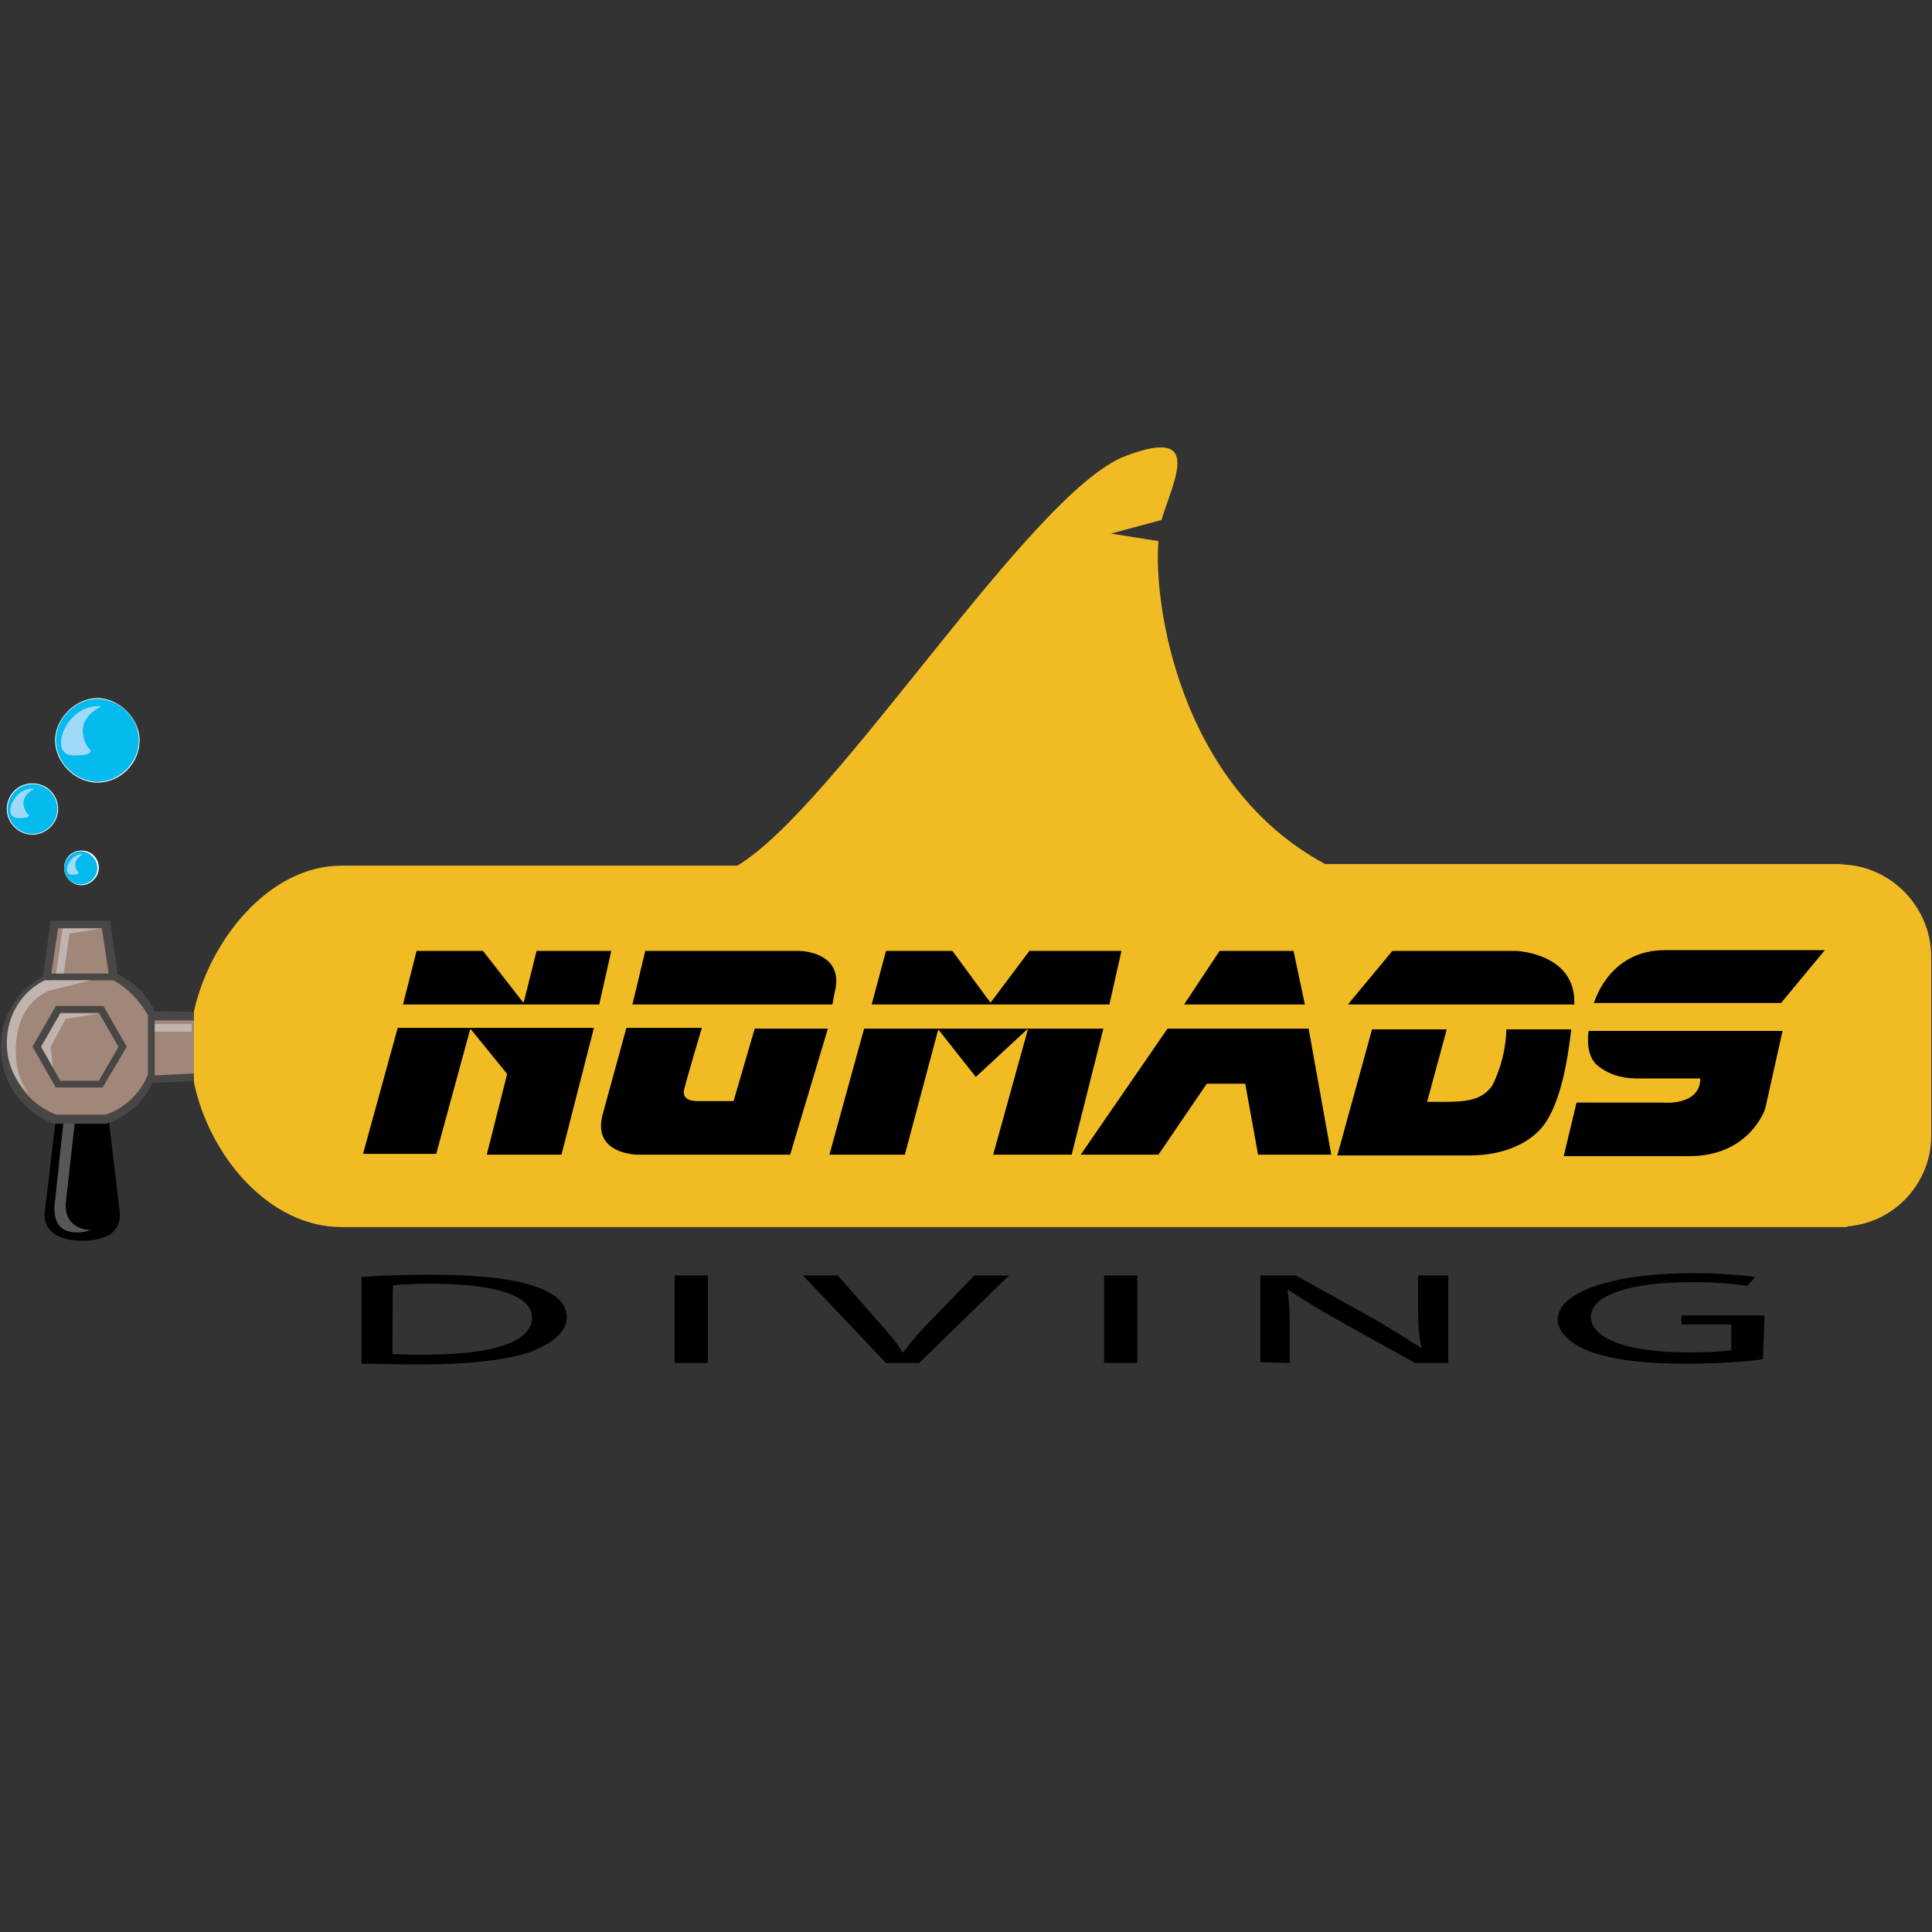 <svg xmlns="http://www.w3.org/2000/svg" xmlns:xlink="http://www.w3.org/1999/xlink" id="Layer_2" x="0px" y="0px" viewBox="0 0 256 256" style="enable-background:new 0 0 256 256;" xml:space="preserve"><rect x="0" y="0" width="256" height="256" fill="#333333" stroke="none"/> <style type="text/css"> .st0{fill:#575756;} .st1{fill:#A1877A;} .st2{fill:#C0B5AE;} .st3{fill:none;} .st4{fill:#494646;} .st5{fill:#F1BC23;} .st6{fill:#FFFFFF;} .st7{fill:#05BAEE;} .st8{fill:#A0D9F7;} </style> <g> <g> <g> <path d="M14.4,148.3l1.5,12.6c0,2.6-2.2,3.5-5,3.5l0,0c-2.8,0-5-1-5-3.5l1.5-12.6"></path> <path class="st0" d="M8.7,159.6l1.2-10.8H8.4L7.2,160c0,2.3,1,3.3,3,3.3c0.7,0,1.3-0.1,1.8-0.3C12,163,8.6,163,8.7,159.6z"></path> <g> <path class="st1" d="M27,134.5l-6.8-0.1c-1-2.2-2.8-4-5.1-5l-1-6.9H7.2l-1,7.1c-3.3,1.7-5.6,5.1-5.6,9.1c0,4.5,2.9,8.3,6.8,9.7 l0,0h6.7l0,0c2.7-0.9,4.8-2.9,6-5.4l6.7-0.3"></path> <polyline class="st2" points="20.1,136.7 25.4,136.7 25.4,135.7 20.1,135.7 "></polyline> </g> <line class="st3" x1="6.2" y1="129.4" x2="14.9" y2="129.4"></line> <line class="st3" x1="20.1" y1="142.9" x2="20.1" y2="134.4"></line> <polygon class="st2" points="13.5,123 13.4,122.3 9.4,122.3 8.4,122.3 7.4,129.2 8.4,129.3 9.2,123.7 "></polygon> <path class="st4" d="M27,135.1v-1l-6.5-0.1c-1-2.2-2.8-3.9-4.9-4.9l-1-7.1H6.7l-1,7.4c-3.5,1.8-5.6,5.4-5.6,9.4 c0,4.6,2.9,8.6,7.1,10.1h6.9c2.8-1,5-2.9,6.1-5.4l6.4-0.3v-1l-6.1,0.3v-7.3H27z M13.5,123l0.9,6H6.8l0.9-6H13.5z M19.5,142.6 c-1,2.4-3.1,4.3-5.5,5.1H7.5c-3.8-1.4-6.4-5-6.4-9.2c0-3.7,2-7,5.3-8.5l0.3-0.1H15c1.9,1,3.5,2.7,4.6,4.6v7.9L19.5,142.6z"></path> <polygon class="st1" points="7.7,143.7 4.9,138.7 7.7,133.8 13.3,133.8 16.3,138.7 13.3,143.7 "></polygon> <polygon class="st2" points="7,141.4 5.5,138.7 8,134.3 13.1,134.3 13.1,134.3 8.7,135 6.7,138.7 "></polygon> <path class="st4" d="M13.6,144.1H7.4l-3.1-5.4l3.1-5.4h6.3l3.1,5.4L13.6,144.1z M8,143.2h5.1l2.6-4.5l-2.6-4.5H8l-2.6,4.5 L8,143.2z"></path> <path class="st2" d="M6.4,131.3l5.6-1.4l0,0H5.9c-3,1.5-5,4.6-5,8.3c0,2.8,1.1,5.1,3,6.8c-1.2-1.5-1.8-3.4-1.8-5.4 C2,136,3.2,132.8,6.4,131.3z"></path> <path class="st5" d="M244.8,114.6L244.8,114.6l-1-0.1h-68.2c-19.3-10.4-22.8-34.4-22.1-42.8l-6.3-1l6.7-1.8 c1.6-5.3,5.6-12.4-4.7-8.5c-12.5,4.6-38.4,46.5-51.5,54.3H45.3l0,0c-9.7,0-17.5,9.9-19.6,19.3v9.4c2,9.7,9.9,19.2,19.6,19.2l0,0 h198.5h1v-0.1c6.3-0.5,11.1-5.8,11.1-12v-23.7C255.9,120.4,250.9,115.1,244.8,114.6z"></path> <path d="M74.4,153h-9.9l2.7-10.7l-4.8-5.9h-0.1l-4.5,16.5h-9.7l4.6-16.7h26L74.4,153z M79.4,133.1h-26l1.8-7.1h8.8l5.3,6.8h0.1 l1.7-6.8H81L79.4,133.1z"></path> <path d="M104.7,153H84.5c0,0-6.2,0-4.6-5.5l3.1-11.3h10c0,0-2,6.7-2.3,8c0,0-0.7,1.7,1.7,1.7h4.8l2.8-9.6h9.7L104.7,153z M110.3,133.1H83.8l1.7-7.1H106c0,0,6,0.1,4.6,5.5C110.5,132,110.4,132.5,110.3,133.1z"></path> <path d="M142,153h-10.4l4.6-16.6h-0.1l-6.8,6.3l-4.9-6.2h-0.1l-4.4,16.5h-10l4.6-16.7h31.7L142,153z M147,133.1h-31.5l1.9-7.1 h8.8l5,6.8h0.1l5.1-6.8h12.2L147,133.1z"></path> <path d="M166.7,153l-1.7-9.4h-5.1l-6.4,9.4h-10.3l11.5-16.7h18.7l3,16.7H166.7z M156.9,133.1l4.7-7.1h9.8l1.5,7.1H156.9z"></path> <path d="M204.9,148.6c-1.8,2.8-5.6,4.5-10.1,4.5h-17.6l4.6-16.7h9.9l-2.6,9.6c4.4,0,6.9,0.2,8.6-2.1c0,0,1.8-3.2,1.9-7.5 c3.3,0,5.2,0,8.6,0C207.7,140.8,206.8,145.6,204.9,148.6z M178.6,133.1l5.9-7.1h16.4c0,0,8,0.3,7.7,7.1H178.6z"></path> <path d="M233.9,146.9c0,0-2,6.3-10.1,6.3h-16.6l1.7-7.1c10.7,0,11.4,0,11.4,0s5,0.5,5-3.2c-6.6,0-7.6,0-7.6,0 c-0.9,0-3.7,0.2-6-1.7c-1.6-1.3-1.3-4-1.2-4.6h25.7L233.9,146.9z M236,132.9h-24.8c0.3-0.9,2.4-7,9.4-7h21.2L236,132.9z"></path> <path d="M47.9,169.2c2.7-0.2,5.8-0.3,9.1-0.3c6.2,0,10.6,0.5,13.4,1.4c3,0.9,4.7,2.3,4.7,4.2s-1.7,3.4-4.7,4.6 c-3.1,1.1-8.3,1.7-14.7,1.7c-3.1,0-5.6-0.1-7.8-0.1C47.9,180.5,47.9,169.2,47.9,169.2z M52,179.4c1.1,0.1,2.7,0.1,4.4,0.1 c9.2,0,14.1-1.8,14.1-4.9c0-2.8-4.4-4.5-13.4-4.5c-2.2,0-3.9,0.1-5,0.2C52,170.4,52,179.4,52,179.4z"></path> <path d="M93.8,169v11.6h-4.4V169H93.8z"></path> <path d="M117.3,180.5L106.4,169h4.6l5.1,5.8c1.4,1.6,2.7,3,3.5,4.4h0.1c0.9-1.3,2.2-2.8,3.8-4.4l5.6-5.8h4.6l-11.9,11.6H117.3z"></path> <path d="M150.7,169v11.6h-4.4V169H150.7z"></path> <path d="M167,180.5V169h4.7l10.6,5.9c2.4,1.4,4.4,2.7,6,3.7h0.1c-0.4-1.5-0.5-2.9-0.5-4.7V169h4v11.6h-4.4l-10.6-5.9 c-2.3-1.3-4.6-2.7-6.2-3.8h-0.1c0.2,1.5,0.3,2.8,0.3,4.8v4.9L167,180.5L167,180.5z"></path> <path d="M233.6,180.1c-1.9,0.3-5.8,0.6-10.2,0.6c-5,0-9.2-0.4-12.4-1.5c-2.8-1-4.6-2.6-4.6-4.4c0-3.4,6.8-6.1,17.9-6.1 c3.8,0,6.8,0.3,8.3,0.5l-1.1,1.2c-1.8-0.3-4-0.5-7.4-0.5c-8.1,0-13.3,1.7-13.3,4.6c0,2.9,5,4.7,12.8,4.7c2.8,0,4.7-0.1,5.8-0.3 v-3.4h-6.6v-1.2h11L233.6,180.1L233.6,180.1z"></path> </g> </g> <g> <path class="st6" d="M10.8,117.3c-1.2,0-2.3-1-2.3-2.3s1-2.3,2.3-2.3s2.3,1,2.3,2.3S11.9,117.3,10.8,117.3z"></path> <g> <path class="st7" d="M12.9,115c0,1.2-1,2.2-2.2,2.2s-2.2-1-2.2-2.2c0-1.1,1-2.2,2.2-2.2S12.9,113.9,12.9,115z"></path> </g> <path class="st8" d="M11,113.2c-1.8-0.2-2.9,2.7-1.5,2.7s0.8-0.4,0.8-0.4S9.2,114.2,11,113.2"></path> <path class="st6" d="M4.3,110.6c-1.8,0-3.4-1.5-3.4-3.4s1.5-3.4,3.4-3.4s3.4,1.5,3.4,3.4S6.1,110.6,4.3,110.6z"></path> <g> <path class="st7" d="M7.6,107.2c0,1.8-1.5,3.3-3.3,3.3S1,109,1,107.2c0-1.8,1.5-3.3,3.3-3.3S7.6,105.3,7.6,107.2z"></path> </g> <path class="st8" d="M4.6,104.5c-2.8-0.3-4.4,3.9-2.2,3.9s1.2-0.6,1.2-0.6S2,105.8,4.6,104.5"></path> <path class="st6" d="M12.9,103.7c-3,0-5.6-2.7-5.6-5.6c0-2.9,2.7-5.6,5.6-5.6s5.6,2.7,5.6,5.6C18.5,101.1,16,103.7,12.9,103.7z"></path> <g> <path class="st7" d="M18.4,98.1c0,3-2.6,5.5-5.5,5.5s-5.5-2.6-5.5-5.5c0-2.9,2.6-5.5,5.5-5.5S18.4,95.1,18.4,98.1z"></path> </g> <path class="st8" d="M13.4,93.6c-4.6-0.5-7.2,6.5-3.7,6.5s2-1,2-1S9.2,95.8,13.4,93.6"></path> </g> </g> </svg>